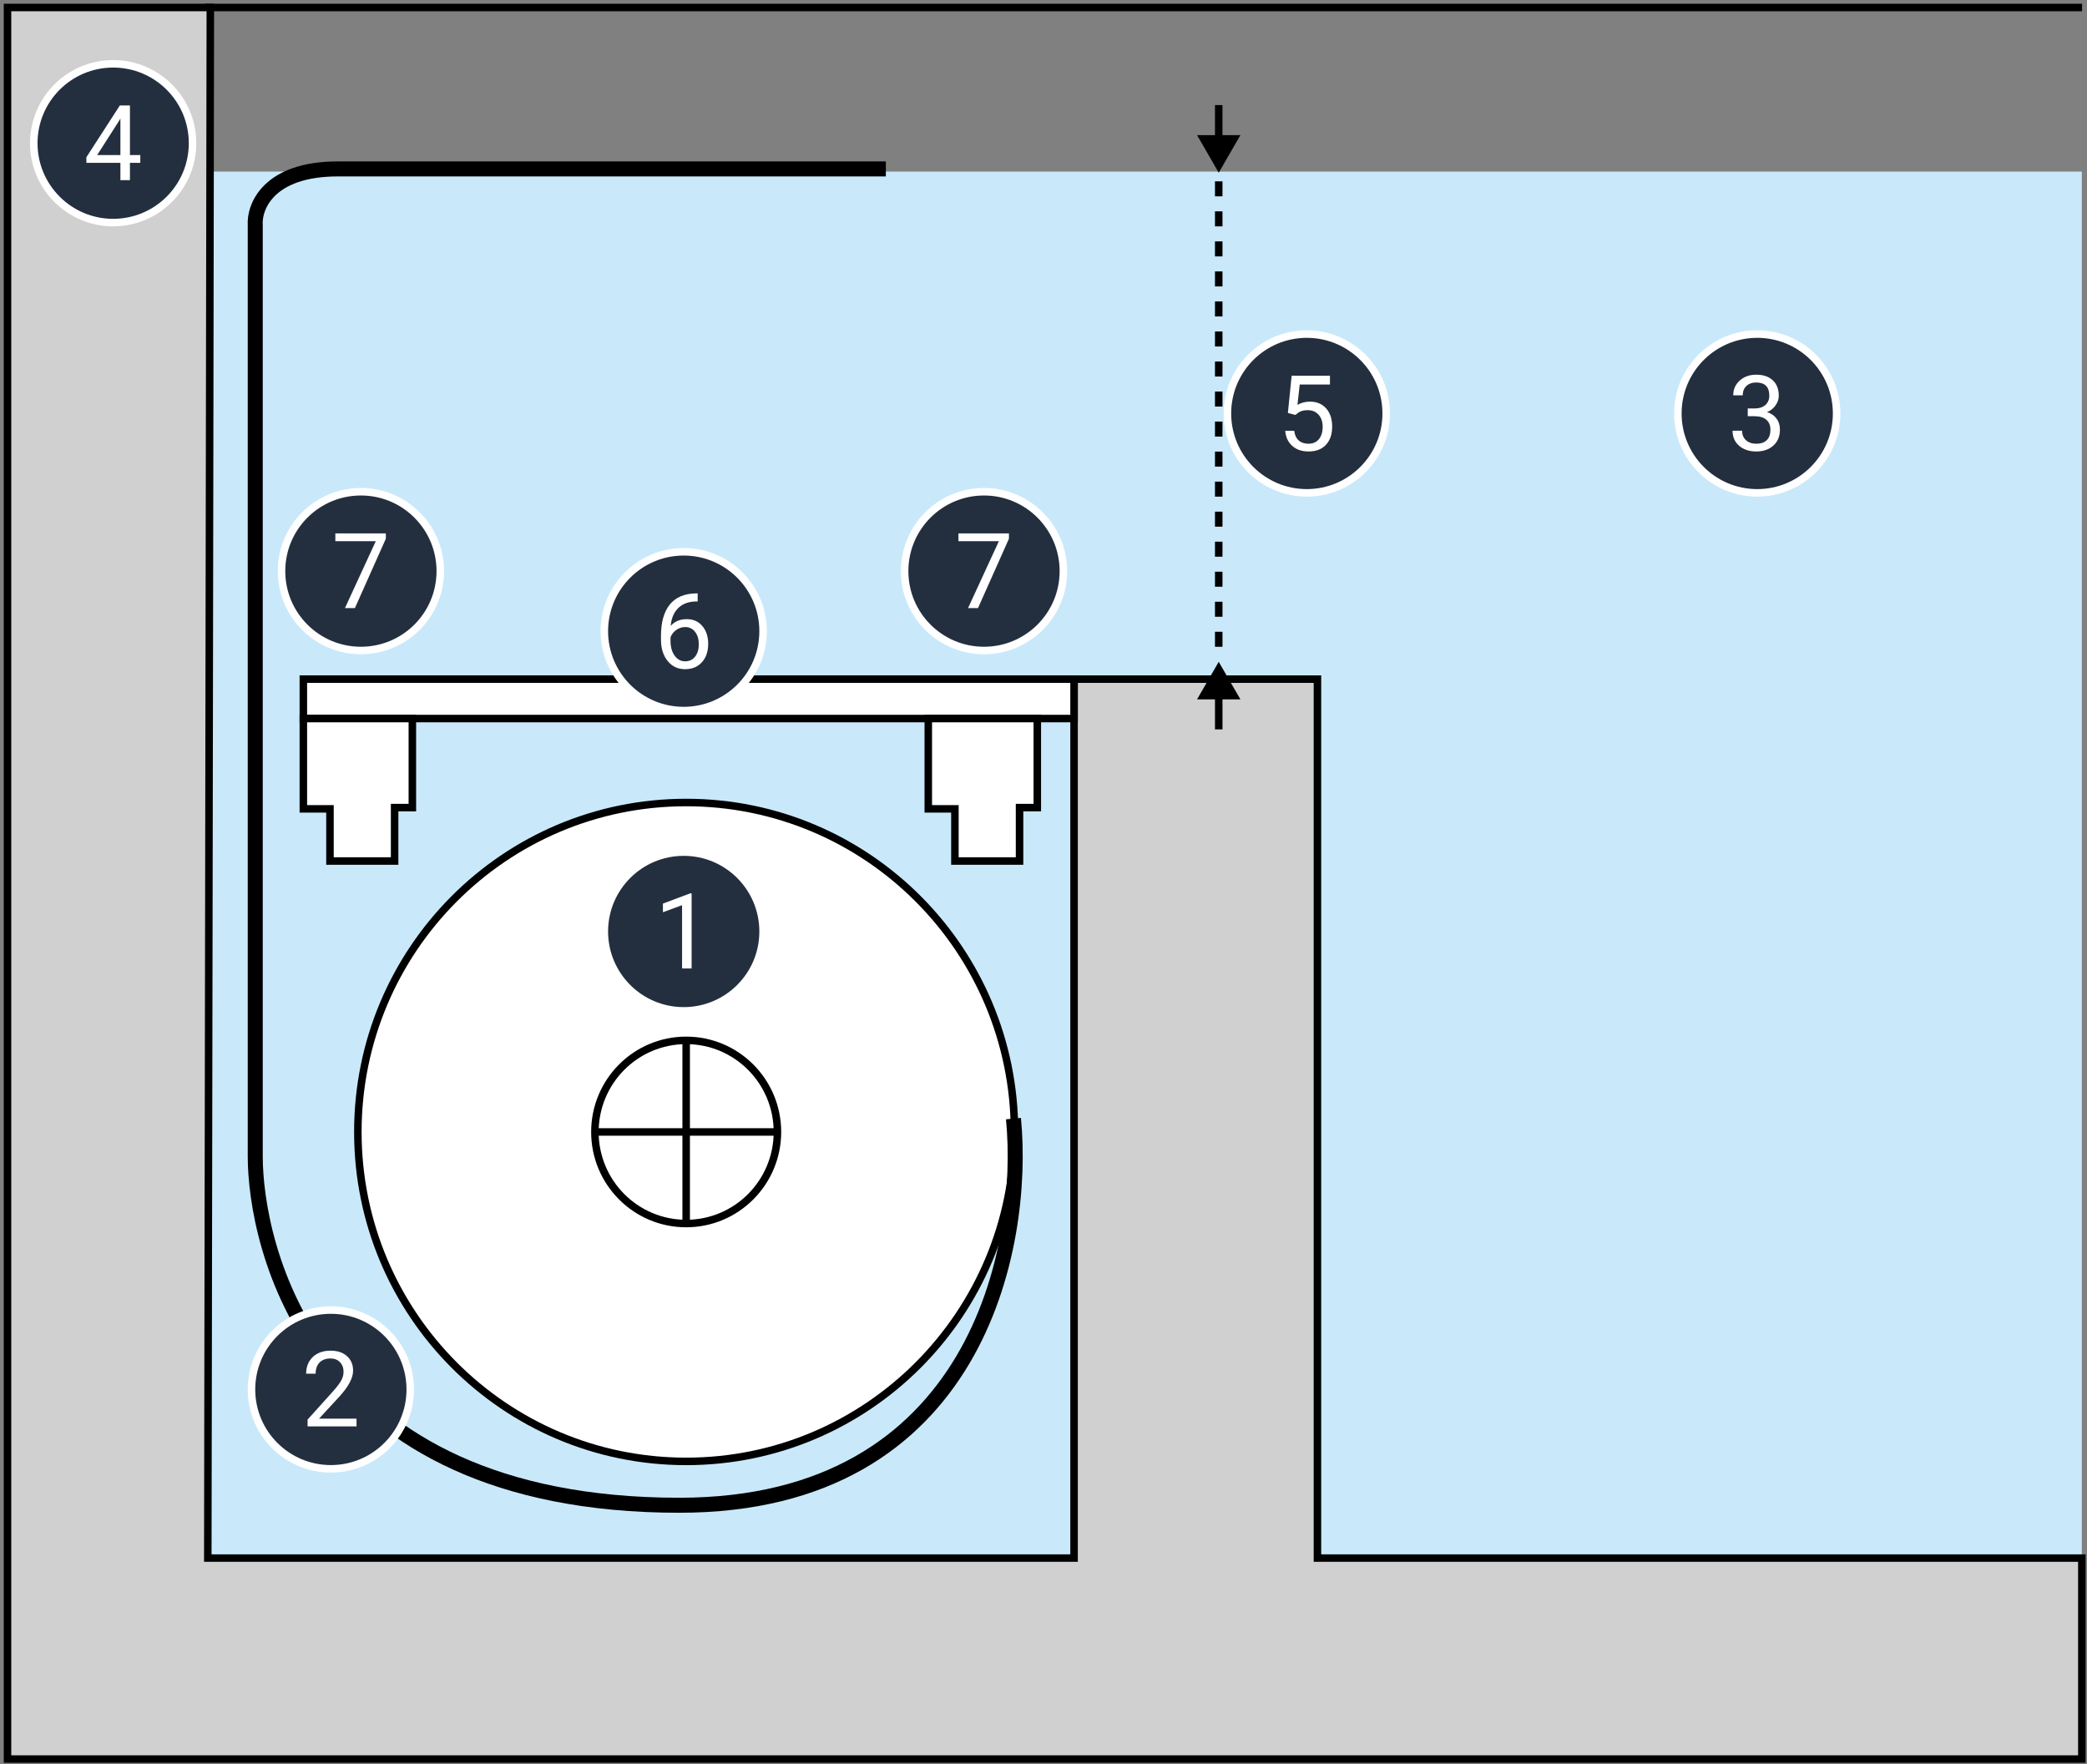 <svg width="278" height="235" viewBox="0 0 278 235" fill="none" xmlns="http://www.w3.org/2000/svg">
<rect x="0" y="0" width="278" height="235" fill="#808080" stroke="none"/>
<path d="M27.342 1H277.342" stroke="black" stroke-miterlimit="10"/>
<path d="M24.994 22.857L277.311 22.857V207.536H24.656L24.994 22.857Z" fill="#C9E9FB"/>
<path d="M28.017 1H1V234.306H277.311V207.536H175.492V90.459H143.071V207.536H27.679L28.017 1Z" fill="#D0D0D0" stroke="black" stroke-miterlimit="10"/>
<path d="M143.071 90.459H40.407V95.712H143.071V90.459Z" fill="white" stroke="black" stroke-miterlimit="10"/>
<path d="M40.407 95.712V107.741H43.953V114.688H52.565V107.572H54.929V95.712H40.407Z" fill="white" stroke="black" stroke-miterlimit="10"/>
<path d="M123.653 95.712V107.741H127.199V114.688H135.81V107.572H138.174V95.712H123.653Z" fill="white" stroke="black" stroke-miterlimit="10"/>
<path d="M91.401 194.659C115.555 194.659 135.135 175.012 135.135 150.777C135.135 126.541 115.555 106.894 91.401 106.894C67.248 106.894 47.668 126.541 47.668 150.777C47.668 175.012 67.248 194.659 91.401 194.659Z" fill="white" stroke="black" stroke-miterlimit="10"/>
<path d="M91.401 162.975C98.116 162.975 103.559 157.514 103.559 150.777C103.559 144.039 98.116 138.578 91.401 138.578C84.687 138.578 79.244 144.039 79.244 150.777C79.244 157.514 84.687 162.975 91.401 162.975Z" fill="white" stroke="black" stroke-miterlimit="10"/>
<path d="M91.401 138.408V162.975" stroke="black" stroke-miterlimit="10"/>
<path d="M103.559 150.777H79.244" stroke="black" stroke-miterlimit="10"/>
<path d="M162.342 20.153L162.342 87.153" stroke="black" stroke-dasharray="2 2"/>
<path d="M162.342 88.153L159.455 93.153L165.229 93.153L162.342 88.153ZM162.842 97.153L162.842 92.653L161.842 92.653L161.842 97.153L162.842 97.153Z" fill="black"/>
<path d="M162.342 23L165.229 18L159.455 18L162.342 23ZM161.842 14L161.842 18.5L162.842 18.5L162.842 14L161.842 14Z" fill="black"/>
<circle cx="174.074" cy="55.074" r="10.574" fill="#232F3E" stroke="white"/>
<path d="M171.552 55.01L172.057 50.047H177.157V51.216H173.131L172.83 53.93C173.318 53.643 173.871 53.499 174.491 53.499C175.398 53.499 176.118 53.8 176.651 54.401C177.184 54.998 177.451 55.807 177.451 56.828C177.451 57.853 177.173 58.662 176.617 59.255C176.066 59.843 175.293 60.137 174.3 60.137C173.42 60.137 172.702 59.893 172.146 59.405C171.59 58.918 171.274 58.243 171.196 57.382H172.392C172.47 57.952 172.673 58.382 173.001 58.674C173.329 58.961 173.762 59.105 174.3 59.105C174.888 59.105 175.348 58.904 175.681 58.503C176.018 58.102 176.186 57.548 176.186 56.842C176.186 56.176 176.004 55.643 175.64 55.242C175.279 54.837 174.799 54.634 174.197 54.634C173.646 54.634 173.213 54.755 172.898 54.996L172.563 55.27L171.552 55.01Z" fill="white"/>
<circle cx="234.074" cy="55.074" r="10.574" fill="#232F3E" stroke="white"/>
<path d="M232.809 54.408H233.76C234.357 54.399 234.826 54.242 235.168 53.937C235.51 53.631 235.681 53.219 235.681 52.699C235.681 51.533 235.099 50.949 233.937 50.949C233.39 50.949 232.953 51.106 232.625 51.421C232.301 51.731 232.14 52.143 232.14 52.658H230.875C230.875 51.87 231.162 51.216 231.736 50.696C232.315 50.172 233.049 49.91 233.937 49.91C234.876 49.91 235.612 50.158 236.145 50.655C236.679 51.152 236.945 51.842 236.945 52.727C236.945 53.16 236.804 53.579 236.521 53.984C236.243 54.39 235.863 54.693 235.38 54.894C235.927 55.067 236.348 55.354 236.644 55.755C236.945 56.156 237.096 56.646 237.096 57.225C237.096 58.118 236.804 58.827 236.221 59.351C235.637 59.875 234.878 60.137 233.944 60.137C233.01 60.137 232.249 59.884 231.661 59.378C231.078 58.872 230.786 58.204 230.786 57.375H232.057C232.057 57.899 232.228 58.318 232.57 58.633C232.912 58.947 233.37 59.105 233.944 59.105C234.555 59.105 235.022 58.945 235.346 58.626C235.669 58.307 235.831 57.849 235.831 57.252C235.831 56.673 235.653 56.229 235.298 55.919C234.942 55.609 234.43 55.45 233.76 55.44H232.809V54.408Z" fill="white"/>
<circle cx="131.074" cy="76.074" r="10.574" fill="#232F3E" stroke="white"/>
<path d="M134.396 71.758L130.274 81H128.948L133.057 72.086H127.67V71.047H134.396V71.758Z" fill="white"/>
<circle cx="48.074" cy="76.074" r="10.574" fill="#232F3E" stroke="white"/>
<path d="M51.396 71.758L47.274 81H45.948L50.056 72.086H44.67V71.047H51.396V71.758Z" fill="white"/>
<circle cx="91.074" cy="84.074" r="10.574" fill="#232F3E" stroke="white"/>
<path d="M92.933 79.04V80.113H92.701C91.717 80.132 90.933 80.423 90.35 80.988C89.766 81.553 89.429 82.349 89.338 83.374C89.862 82.772 90.577 82.472 91.484 82.472C92.35 82.472 93.041 82.777 93.555 83.388C94.075 83.998 94.335 84.787 94.335 85.753C94.335 86.778 94.055 87.599 93.494 88.214C92.938 88.829 92.191 89.137 91.252 89.137C90.299 89.137 89.527 88.772 88.934 88.043C88.342 87.309 88.046 86.366 88.046 85.213V84.728C88.046 82.895 88.435 81.496 89.215 80.53C89.999 79.56 91.163 79.063 92.708 79.04H92.933ZM91.272 83.524C90.839 83.524 90.441 83.654 90.076 83.914C89.712 84.174 89.459 84.5 89.317 84.892V85.356C89.317 86.177 89.502 86.838 89.871 87.339C90.24 87.84 90.7 88.091 91.252 88.091C91.822 88.091 92.268 87.881 92.592 87.462C92.92 87.043 93.084 86.493 93.084 85.814C93.084 85.131 92.918 84.579 92.585 84.16C92.257 83.736 91.819 83.524 91.272 83.524Z" fill="white"/>
<circle cx="15.074" cy="19.074" r="10.574" fill="#232F3E" stroke="white"/>
<path d="M17.309 20.657H18.69V21.689H17.309V24H16.038V21.689H11.506V20.944L15.963 14.047H17.309V20.657ZM12.941 20.657H16.038V15.776L15.888 16.05L12.941 20.657Z" fill="white"/>
<circle cx="91.074" cy="124.074" r="10.574" fill="#232F3E" stroke="white"/>
<path d="M92.127 129H90.855V120.571L88.305 121.508V120.359L91.929 118.999H92.127V129Z" fill="white"/>
<path d="M135 149C136.667 166.167 130.1 200.5 90.5 200.5C41 200.5 34 165.5 34 154C34 144.8 34 67.5 34 30C33.833 27.5 35.8 22.5 45 22.5C54.2 22.5 97.5 22.5 118 22.5" stroke="black" stroke-width="2" stroke-miterlimit="10"/>
<circle cx="44.074" cy="185.074" r="10.574" fill="#232F3E" stroke="white"/>
<path d="M47.492 190H40.971V189.091L44.416 185.263C44.926 184.684 45.277 184.215 45.469 183.854C45.665 183.49 45.763 183.114 45.763 182.727C45.763 182.207 45.605 181.781 45.291 181.448C44.976 181.116 44.557 180.949 44.033 180.949C43.404 180.949 42.914 181.129 42.563 181.489C42.217 181.845 42.044 182.341 42.044 182.979H40.779C40.779 182.063 41.073 181.323 41.661 180.758C42.253 180.193 43.044 179.91 44.033 179.91C44.958 179.91 45.69 180.154 46.227 180.642C46.765 181.125 47.034 181.77 47.034 182.576C47.034 183.556 46.41 184.723 45.161 186.076L42.495 188.968H47.492V190Z" fill="white"/>
</svg>
